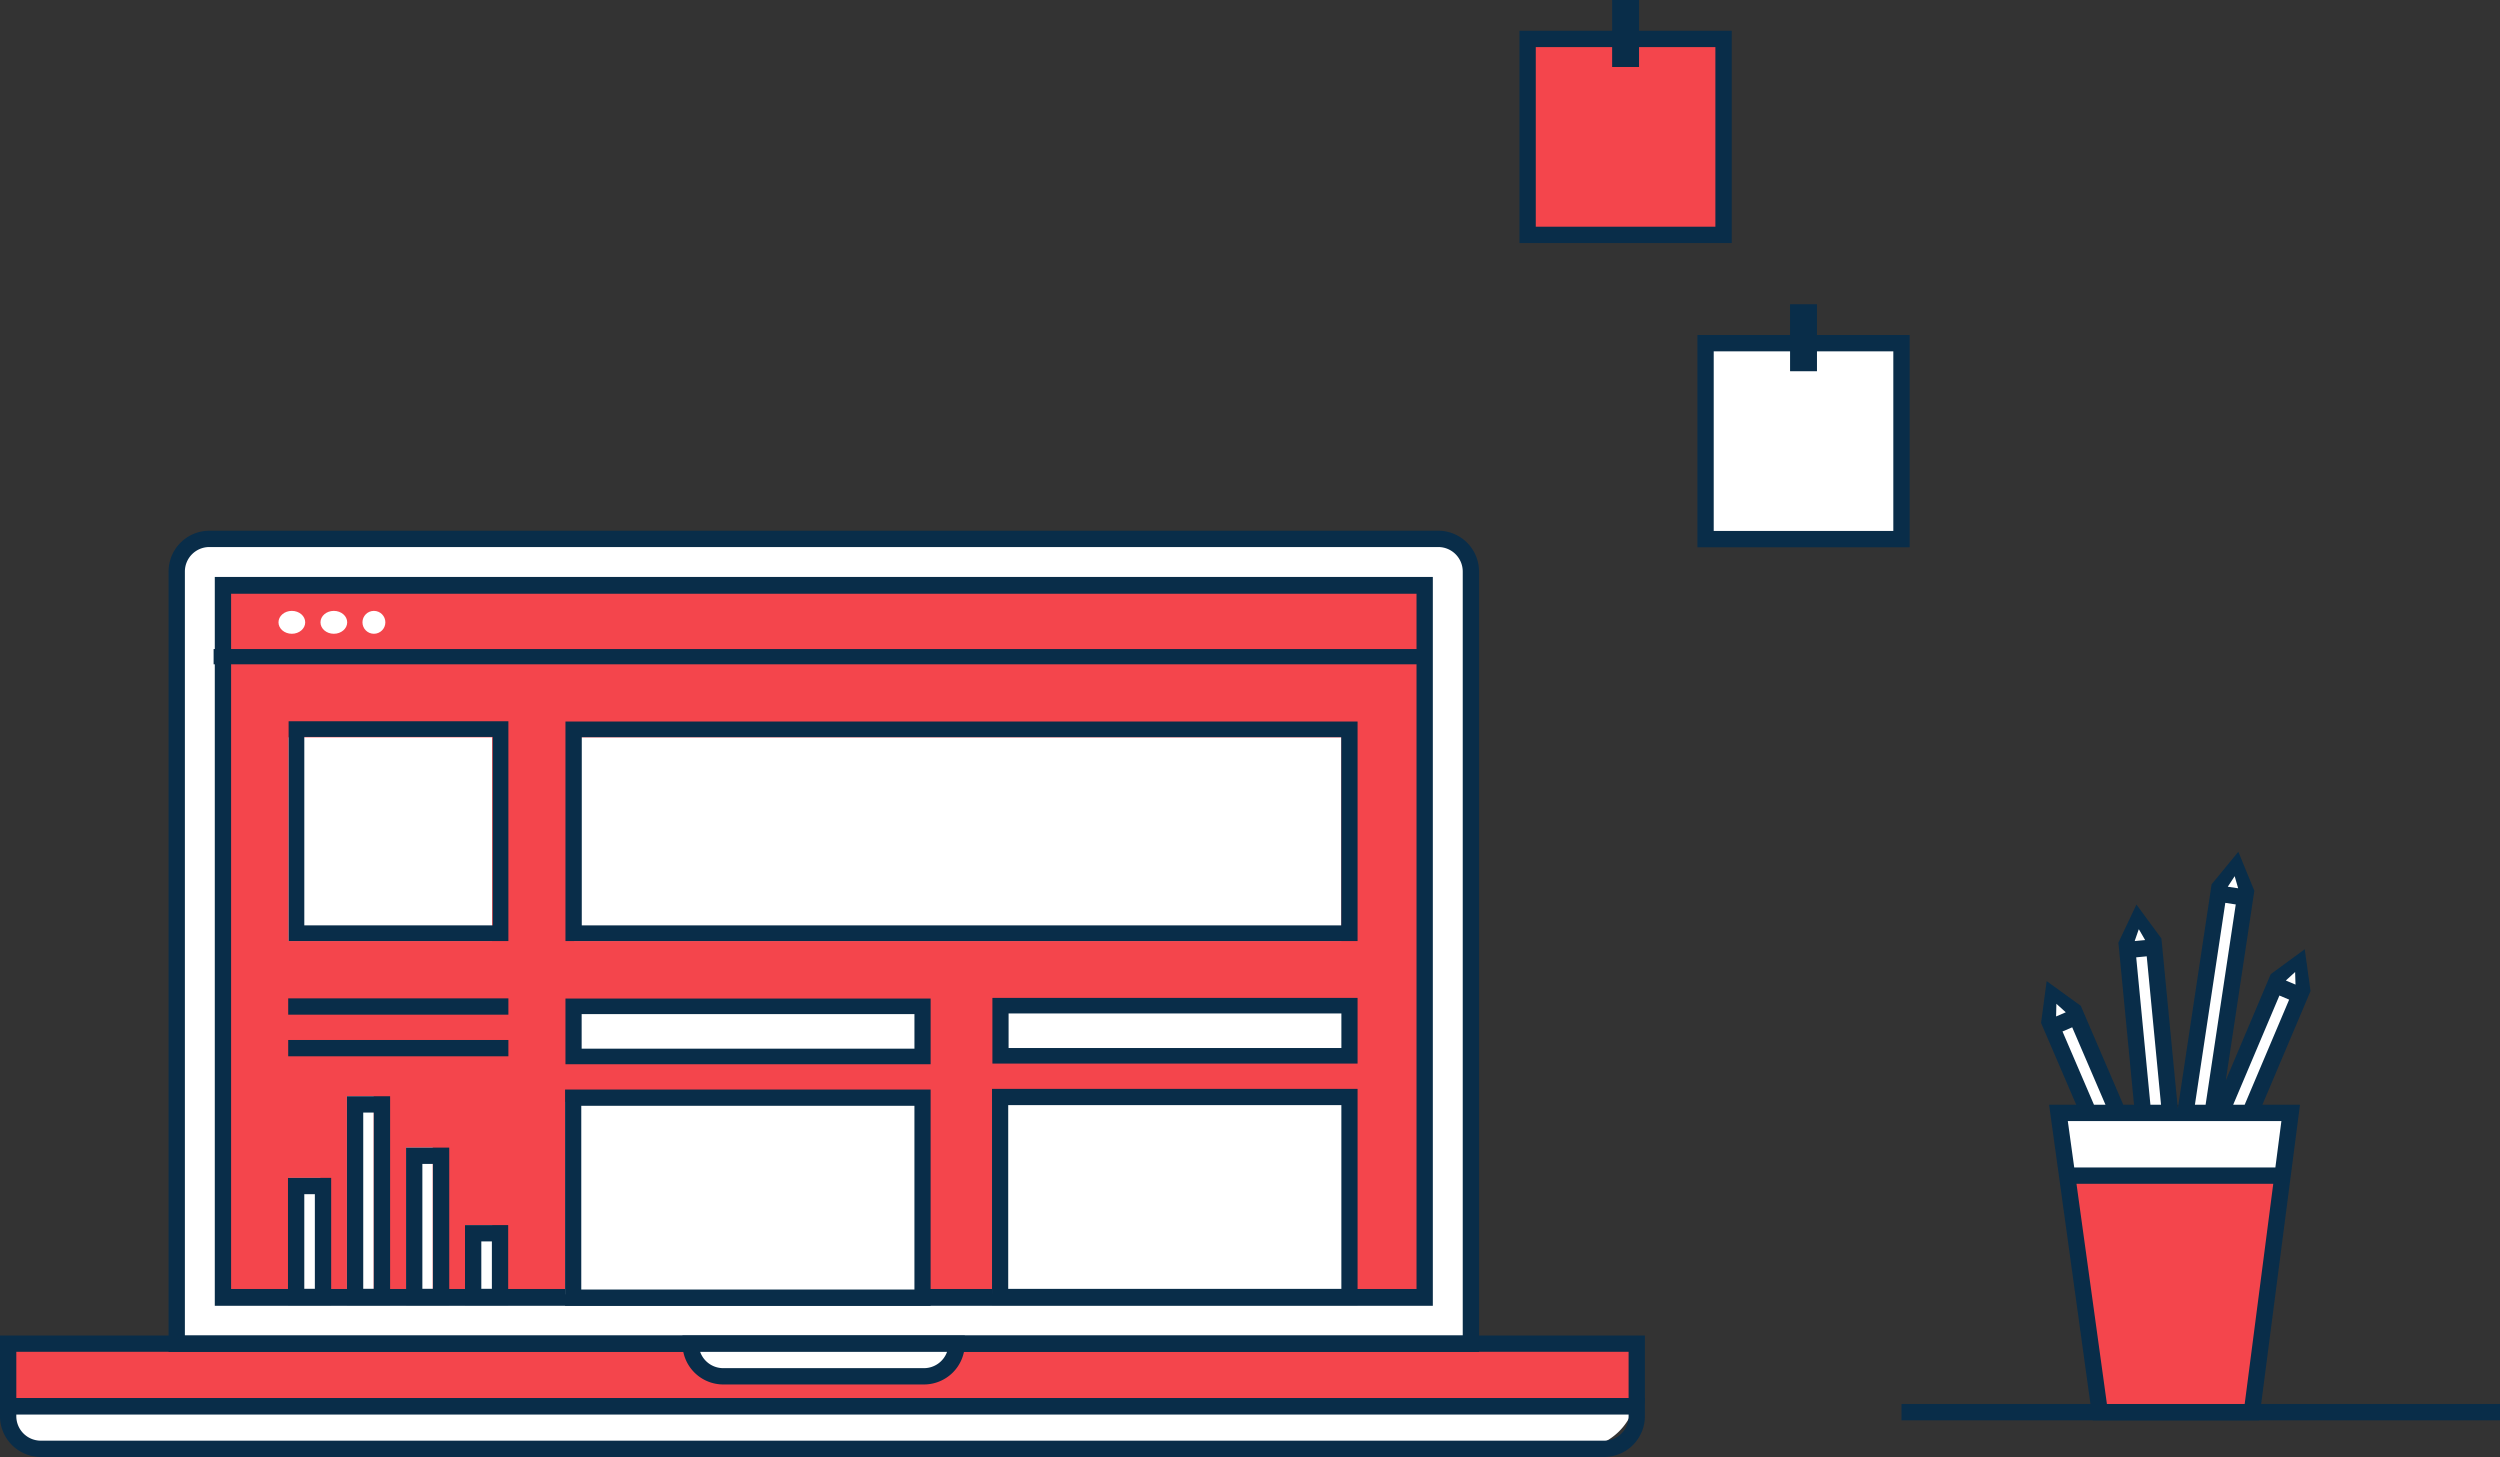 <svg xmlns="http://www.w3.org/2000/svg" width="655.001" height="381.73" viewBox="0 0 655.001 381.73">
    <rect x="0" y="0" width="655.001" height="381.73" fill="#333333" stroke="none"/>
    <defs>
        <style>
            .cls-1{fill:#fff}.cls-2{fill:#f4454c}.cls-3{fill:#092d49}.cls-4{fill:none}
        </style>
    </defs>
    <g id="Group_9867" transform="translate(-892.034 -175.95)">
        <g id="Group_9864">
            <g id="Group_9324" transform="translate(1430.73 467.476)">
                <path id="Path_1941" d="M3221.437 2425.026l-55.958-.688-3.071-16.006h61.458z" class="cls-1" transform="translate(-3162.408 -2408.332)"/>
            </g>
            <g id="Group_9325" transform="translate(1433.801 483.483)">
                <path id="Path_1942" d="M3215.067 2492.789h-40.906l-7.448-62.011 55.959.688z" class="cls-1" transform="translate(-3166.714 -2430.778)"/>
            </g>
            <g id="Group_9326" transform="translate(1451.189 419.382)">
                <path id="Rectangle_280" d="M0 0H3.289V3.987H0z" class="cls-1"/>
            </g>
            <g id="Group_9327" transform="translate(1429.006 438.368)">
                <path id="Rectangle_281" d="M0 0H4.758V4.758H0z" class="cls-1"/>
            </g>
            <g id="Group_9328" transform="translate(1475.248 404.487)">
                <path id="Rectangle_282" d="M0 0H4.387V5.454H0z" class="cls-1"/>
            </g>
            <g id="Group_9329" transform="translate(1490.483 430.127)">
                <path id="Rectangle_283" d="M0 0H4.209V5.098H0z" class="cls-1"/>
            </g>
            <g id="Group_9330" transform="translate(1449.058 424.739)">
                <path id="Rectangle_284" d="M0 0H6.58V41.367H0z" class="cls-1" transform="rotate(-5.961 6.559 .342)"/>
            </g>
            <g id="Group_9331" transform="translate(1474.82 435.646)">
                <path id="Rectangle_285" d="M0 0H5.427V32.691H0z" class="cls-1" transform="rotate(26.1 7.189 31.01)"/>
            </g>
            <g id="Group_9332" transform="translate(1466.621 411.512)">
                <path id="Rectangle_286" d="M0 0H5.427V54.644H0z" class="cls-1" transform="rotate(7.08 3.368 54.434)"/>
            </g>
            <g id="Group_9333" transform="translate(1430.73 443.58)">
                <path id="Rectangle_287" d="M0 0H5.427V24.871H0z" class="cls-1" transform="rotate(-23.785 5.197 1.095)"/>
            </g>
            <g id="Group_9336" transform="translate(1433.84 484.312)">
                <path id="Path_1943" d="M3208.368 2499.517H3169.7l-8.543-61.966h55.248z" class="cls-2" transform="translate(-3161.16 -2437.551)"/>
            </g>
            <g id="Group_9340" transform="translate(1390.225 543.794)">
                <path id="Rectangle_293" d="M0 0H156.81V4.279H0z" class="cls-3"/>
            </g>
            <g id="Group_9341" transform="translate(1432.408 445.102)">
                <path id="Path_1944" d="M3164.762 2378.049l8.247 19.2h3.015l-8.717-20.289z" class="cls-4" transform="translate(-3164.762 -2376.956)"/>
            </g>
            <g id="Group_9342" transform="translate(1451.317 419.382)">
                <path id="Path_1945" d="M3192.361 2340.887l-1.083 3.131 2.744-.265z" class="cls-4" transform="translate(-3191.278 -2340.887)"/>
            </g>
            <g id="Group_9343" transform="translate(1436.072 486.105)">
                <path id="Path_1946" d="M3177.874 2492.144h36.095l7.485-57.688H3169.9z" class="cls-4" transform="translate(-3169.9 -2434.456)"/>
            </g>
            <g id="Group_9344" transform="translate(1469.213 469.67)">
                <path id="Path_1947" d="M3216.416 2411.414v-.006h-.043z" class="cls-4" transform="translate(-3216.374 -2411.408)"/>
            </g>
            <g id="Group_9345" transform="translate(1451.719 426.506)">
                <path id="Path_1948" d="M3194.6 2350.878l-2.757.266 3.724 38.619h2.783z" class="cls-4" transform="translate(-3191.841 -2350.878)"/>
            </g>
            <g id="Group_9346" transform="translate(1467.098 412.5)">
                <path id="Path_1949" d="M3224.111 2331.648l-2.739-.413-7.964 52.892h2.8z" class="cls-4" transform="translate(-3213.408 -2331.236)"/>
            </g>
            <g id="Group_9347" transform="translate(1490.924 430.613)">
                <path id="Path_1950" d="M3246.82 2358.864l2.528 1.07-.1-3.3z" class="cls-4" transform="translate(-3246.82 -2356.637)"/>
            </g>
            <g id="Group_9348" transform="translate(1475.714 405.509)">
                <path id="Path_1951" d="M3227.294 2321.434l-1.8 2.761 2.715.409z" class="cls-4" transform="translate(-3225.49 -2321.434)"/>
            </g>
            <g id="Group_9349" transform="translate(1477.126 436.774)">
                <path id="Path_1952" d="M3242.136 2366.356l-2.551-1.08-12.115 28.617h3.008z" class="cls-4" transform="translate(-3227.471 -2365.277)"/>
            </g>
            <g id="Group_9350" transform="translate(1462.524 465.391)">
                <path id="Path_1953" fill="#1a1718" d="M3207.241 2405.408h-.248l.1 1z" transform="translate(-3206.993 -2405.408)"/>
            </g>
            <g id="Group_9351" transform="translate(1426.789 399.108)">
                <path id="Path_1954" d="M3227.493 2348.931h-.008l-1.516-10.931-8.9 6.518h-.008v.013l-.013.008h.008l-11.769 27.8 7.475-49.644h.008l-.006-.015v-.012h-.007l-4.184-10.209-7 8.524h-.007v.011l-.01.013h.009l-8.693 57.734-.151 1-.1-1-4.2-43.541h.008l-.009-.013-6.548-8.9-4.726 9.985-.006.013h.008l4.094 42.453h-2.817l-11.129-25.9.013-.005-8.961-6.488-1.46 10.957v.007l9.208 21.432h-7.109l11.428 82.681h43.583l10.728-82.681h-9.849l12.61-29.785h.006v-.015zm-19.882-30.073l.911 3.171-2.715-.409zm-2.456 6.99l2.739.412-7.9 52.479h-2.8zm-16.837 52.892h-2.782l-3.724-38.619 2.757-.266zm-5.824-46.009l1.661 2.866-2.745.264zm-21.593 19.559l2.461 2.229-2.539 1.091zm1.6 7.255l2.544-1.093 8.717 20.289h-3.015zm47.733 97.6h-36.095l-7.974-57.688h51.554zm9.618-74.124l-1.578 12.157h-52.7l-1.68-12.157h55.958zm-9.625-4.279h-3.008l12.115-28.617 2.55 1.079zm10.79-32.552l2.432-2.226.1 3.3z" class="cls-3" transform="translate(-3156.881 -2312.457)"/>
            </g>
        </g>
        <g id="Group_9866">
            <g id="Group_9323" transform="translate(1292.249 185.958)">
                <path id="Rectangle_279" d="M0 0H51.537V52.565H0z" class="cls-1"/>
            </g>
            <g id="Group_9335" transform="translate(1290.923 186.497)">
                <path id="Rectangle_289" d="M0 0H51.336V51.336H0z" class="cls-2"/>
            </g>
            <g id="Group_9353" transform="translate(1290.13 184.012)">
                <path id="Path_1955" d="M2965.24 2010.821v55.614h55.614v-55.614zm51.335 51.336h-47.057V2015.1h47.057z" class="cls-3" transform="translate(-2965.24 -2010.821)"/>
            </g>
            <g id="Group_9355" transform="translate(1314.413 175.95)">
                <path id="Rectangle_294" d="M0 0H17.552V7.049H0z" class="cls-3" transform="rotate(-90 8.776 8.776)"/>
            </g>
        </g>
        <g id="Group_9865">
            <g id="Group_9322" transform="translate(1339.259 264.437)">
                <path id="Rectangle_278" d="M0 0H52.532V52.532H0z" class="cls-1"/>
            </g>
            <g id="Group_9354" transform="translate(1336.75 263.723)">
                <path id="Path_1956" d="M3030.617 2122.6v55.614h55.614V2122.6zm51.335 51.336h-47.057v-47.056h47.057z" class="cls-3" transform="translate(-3030.617 -2122.602)"/>
            </g>
            <g id="Group_9356" transform="translate(1361.033 255.661)">
                <path id="Rectangle_295" d="M0 0H17.552V7.049H0z" class="cls-3" transform="rotate(-90 8.776 8.776)"/>
            </g>
        </g>
        <g id="Group_9853" transform="translate(-4294.966 -6543)">
            <g id="Group_9852" transform="translate(5187 6858)">
                <g id="Group_9783">
                    <g id="Group_9748" transform="translate(2.137 212.995)">
                        <path id="Rectangle_487" d="M0 0h426.692v11.824a15.729 15.729 0 0 1-15.729 15.729H12.848A12.848 12.848 0 0 1 0 14.705V0z" class="cls-1"/>
                    </g>
                    <g id="Group_9749" transform="translate(46.474 2.137)">
                        <path id="Rectangle_488" d="M12 0h314.9a12 12 0 0 1 12 12v198.858H0V12A12 12 0 0 1 12 0z" class="cls-1"/>
                    </g>
                    <g id="Group_9750" transform="translate(2.137 214.782)">
                        <path id="Rectangle_489" d="M0 0H426.692V15.592H0z" class="cls-2"/>
                    </g>
                    <g id="Group_9751" transform="translate(57.812 14.423)">
                        <path id="Rectangle_490" d="M0 0H314.772V186.715H0z" class="cls-2"/>
                    </g>
                    <g id="Group_9752" transform="translate(56.275 12.11)">
                        <path id="Path_2087" d="M2528.465 2970.924v190.958h319.128v-190.958zm314.854 186.555h-310.58v-182.151h310.58z" class="cls-3" transform="translate(-2528.465 -2970.924)"/>
                    </g>
                    <g id="Group_9753" transform="translate(56.275 30.63)">
                        <path id="Rectangle_491" d="M0 0H319V4H0z" class="cls-3" transform="translate(-.309 .369)"/>
                    </g>
                    <g id="Group_9754" transform="translate(44.165)">
                        <path id="Path_2088" d="M2854.813 3169.056h-343.348v-204.447a10.7 10.7 0 0 1 10.685-10.685h321.978a10.7 10.7 0 0 1 10.685 10.685zm-339.074-4.274h334.8v-200.173a6.418 6.418 0 0 0-6.411-6.411H2522.15a6.418 6.418 0 0 0-6.411 6.411z" class="cls-3" transform="translate(-2511.465 -2953.924)"/>
                    </g>
                    <g id="Group_9755" transform="translate(0 210.853)">
                        <path id="Path_2089" d="M2876.289 3270.582h-423.017a3.811 3.811 0 0 1-3.807-3.807v-16.851h430.966v16.515a4.147 4.147 0 0 1-4.142 4.143zm-422.55-4.274h422.417V3254.2h-422.417z" class="cls-3" transform="translate(-2449.465 -3249.924)"/>
                    </g>
                    <g id="Group_9756" transform="translate(0 227.237)">
                        <path id="Path_2090" d="M2869.746 3288.368h-409.6a10.7 10.7 0 0 1-10.685-10.685v-4.758h430.966v4.758a10.7 10.7 0 0 1-10.681 10.685zm-416.007-11.168v.484a6.419 6.419 0 0 0 6.411 6.411h409.6a6.418 6.418 0 0 0 6.411-6.411v-.484z" class="cls-3" transform="translate(-2449.465 -3272.924)"/>
                    </g>
                    <path id="Rectangle_492" d="M0 0h69.7a8.548 8.548 0 0 1-8.548 8.548H8.548A8.548 8.548 0 0 1 0 0z" class="cls-1" transform="translate(180.934 212.995)"/>
                    <path id="Path_2091" d="M2763.755 3262.754h-52.6a10.7 10.7 0 0 1-10.685-10.685v-2.137h73.975v2.137a10.7 10.7 0 0 1-10.69 10.685zm-58.649-8.548a6.422 6.422 0 0 0 6.044 4.274h52.6a6.423 6.423 0 0 0 6.045-4.274z" class="cls-3" transform="translate(-2521.668 -3039.073)"/>
                    <g id="Group_9758" transform="translate(73.371 20.658)">
                        <ellipse id="Ellipse_22" cx="3.5" cy="3" class="cls-1" rx="3.5" ry="3" transform="translate(-.406 .342)"/>
                    </g>
                    <g id="Group_9759" transform="translate(84.056 20.658)">
                        <ellipse id="Ellipse_23" cx="3.5" cy="3" class="cls-1" rx="3.5" ry="3" transform="translate(-.091 .342)"/>
                    </g>
                    <g id="Group_9760" transform="translate(94.741 20.658)">
                        <circle id="Ellipse_24" cx="3" cy="3" r="3" class="cls-1" transform="translate(.224 .342)"/>
                    </g>
                    <g id="Group_9761" transform="translate(75.618 54.138)">
                        <path id="Rectangle_493" d="M0 0H53.316V53.369H0z" class="cls-1"/>
                    </g>
                    <g id="Group_9762" transform="translate(75.508 122.522)">
                        <path id="Rectangle_494" d="M0 0H57.69V4.274H0z" class="cls-3"/>
                    </g>
                    <g id="Group_9763" transform="translate(75.508 133.426)">
                        <path id="Rectangle_495" d="M0 0H57.69V4.274H0z" class="cls-3"/>
                    </g>
                    <g id="Group_9764" transform="translate(150.359 126.02)">
                        <path id="Rectangle_496" d="M0 0H89.895V10.041H0z" class="cls-1"/>
                    </g>
                    <g id="Group_9765" transform="translate(148.05 149.655)">
                        <path id="Rectangle_497" d="M0 0H93.129V50.414H0z" class="cls-1"/>
                    </g>
                    <g id="Group_9766" transform="translate(148.152 122.566)">
                        <path id="Path_2092" d="M2753.118 3143.2h-95.674v-17.211h95.674zm-91.434-4.078h87.193v-9.057h-87.193z" class="cls-3" transform="translate(-2657.444 -3125.985)"/>
                    </g>
                    <g id="Group_9767" transform="translate(148.05 146.414)">
                        <path id="Path_2093" d="M2753.076 3216.118H2657.3v-56.655h95.775zm-91.531-4.256h87.286v-48.144h-87.286z" class="cls-3" transform="translate(-2657.301 -3159.463)"/>
                    </g>
                    <g id="Group_9768" transform="translate(75.502 169.553)">
                        <path id="Rectangle_498" d="M0 0H29.111V8.442H0z" class="cls-1" transform="rotate(-90 14.556 14.556)"/>
                    </g>
                    <g id="Group_9769" transform="translate(90.894 148.166)">
                        <path id="Rectangle_499" d="M0 0H50.498V7.016H0z" class="cls-1" transform="rotate(-90 25.249 25.249)"/>
                    </g>
                    <g id="Group_9770" transform="translate(106.387 161.623)">
                        <path id="Rectangle_500" d="M0 0H37.041V6.983H0z" class="cls-1" transform="rotate(-90 18.52 18.52)"/>
                    </g>
                    <g id="Group_9771" transform="translate(121.831 181.924)">
                        <path id="Rectangle_501" d="M0 0H16.74V7.149H0z" class="cls-1" transform="rotate(-90 8.37 8.37)"/>
                    </g>
                    <g id="Group_9772" transform="translate(75.45 169.553)">
                        <path id="Path_2094" d="M2566.7 3225.283h-11.316v-33.337h11.316zm-7.042-4.274h2.767v-24.79h-2.767z" class="cls-3" transform="translate(-2555.383 -3191.946)"/>
                    </g>
                    <g id="Group_9773" transform="translate(90.894 148.166)">
                        <path id="Path_2095" d="M2588.379 3216.647h-11.315v-54.724h11.315zm-7.041-4.274h2.767V3166.2h-2.767z" class="cls-3" transform="translate(-2577.064 -3161.923)"/>
                    </g>
                    <g id="Group_9774" transform="translate(106.387 161.623)">
                        <path id="Path_2096" d="M2610.128 3222.081h-11.315v-41.267h11.315zm-7.041-4.274h2.767v-32.719h-2.767z" class="cls-3" transform="translate(-2598.813 -3180.814)"/>
                    </g>
                    <g id="Group_9775" transform="translate(121.831 181.925)">
                        <path id="Path_2097" d="M2631.809 3230.28h-11.315v-20.966h11.315zm-7.041-4.274h2.767v-12.418h-2.767z" class="cls-3" transform="translate(-2620.494 -3209.314)"/>
                    </g>
                    <g id="Group_9776" transform="translate(150.42 54.138)">
                        <path id="Rectangle_502" d="M0 0H201.028V53.369H0z" class="cls-1"/>
                    </g>
                    <g id="Group_9777" transform="translate(148.152 49.988)">
                        <path id="Path_2098" d="M2864.976 3081.617h-207.532V3024.1h207.532zm-203.26-4.106H2860.7V3028.2h-198.984z" class="cls-3" transform="translate(-2657.444 -3024.098)"/>
                    </g>
                    <g id="Group_9778" transform="translate(75.618 49.915)">
                        <path id="Path_2099" d="M2613.2 3081.588h-57.581V3024h57.581zm-53.47-4.111h49.36v-49.37h-49.36z" class="cls-3" transform="translate(-2555.619 -3023.996)"/>
                    </g>
                    <g id="Group_9779" transform="translate(262.218 125.852)">
                        <path id="Rectangle_503" d="M0 0H89.895V10.041H0z" class="cls-1"/>
                    </g>
                    <g id="Group_9780" transform="translate(259.908 149.477)">
                        <path id="Rectangle_504" d="M0 0H93.129V50.414H0z" class="cls-1"/>
                    </g>
                    <g id="Group_9781" transform="translate(260.01 122.398)">
                        <path id="Path_2100" d="M2910.147 3142.96h-95.674v-17.211h95.674zm-91.434-4.077h87.194v-9.057h-87.194z" class="cls-3" transform="translate(-2814.473 -3125.749)"/>
                    </g>
                    <g id="Group_9782" transform="translate(259.909 146.236)">
                        <path id="Path_2101" d="M2910.106 3215.867h-95.775v-56.655h95.775zm-91.531-4.256h87.286v-48.143h-87.286z" class="cls-3" transform="translate(-2814.331 -3159.213)"/>
                    </g>
                </g>
            </g>
        </g>
    </g>
</svg>
